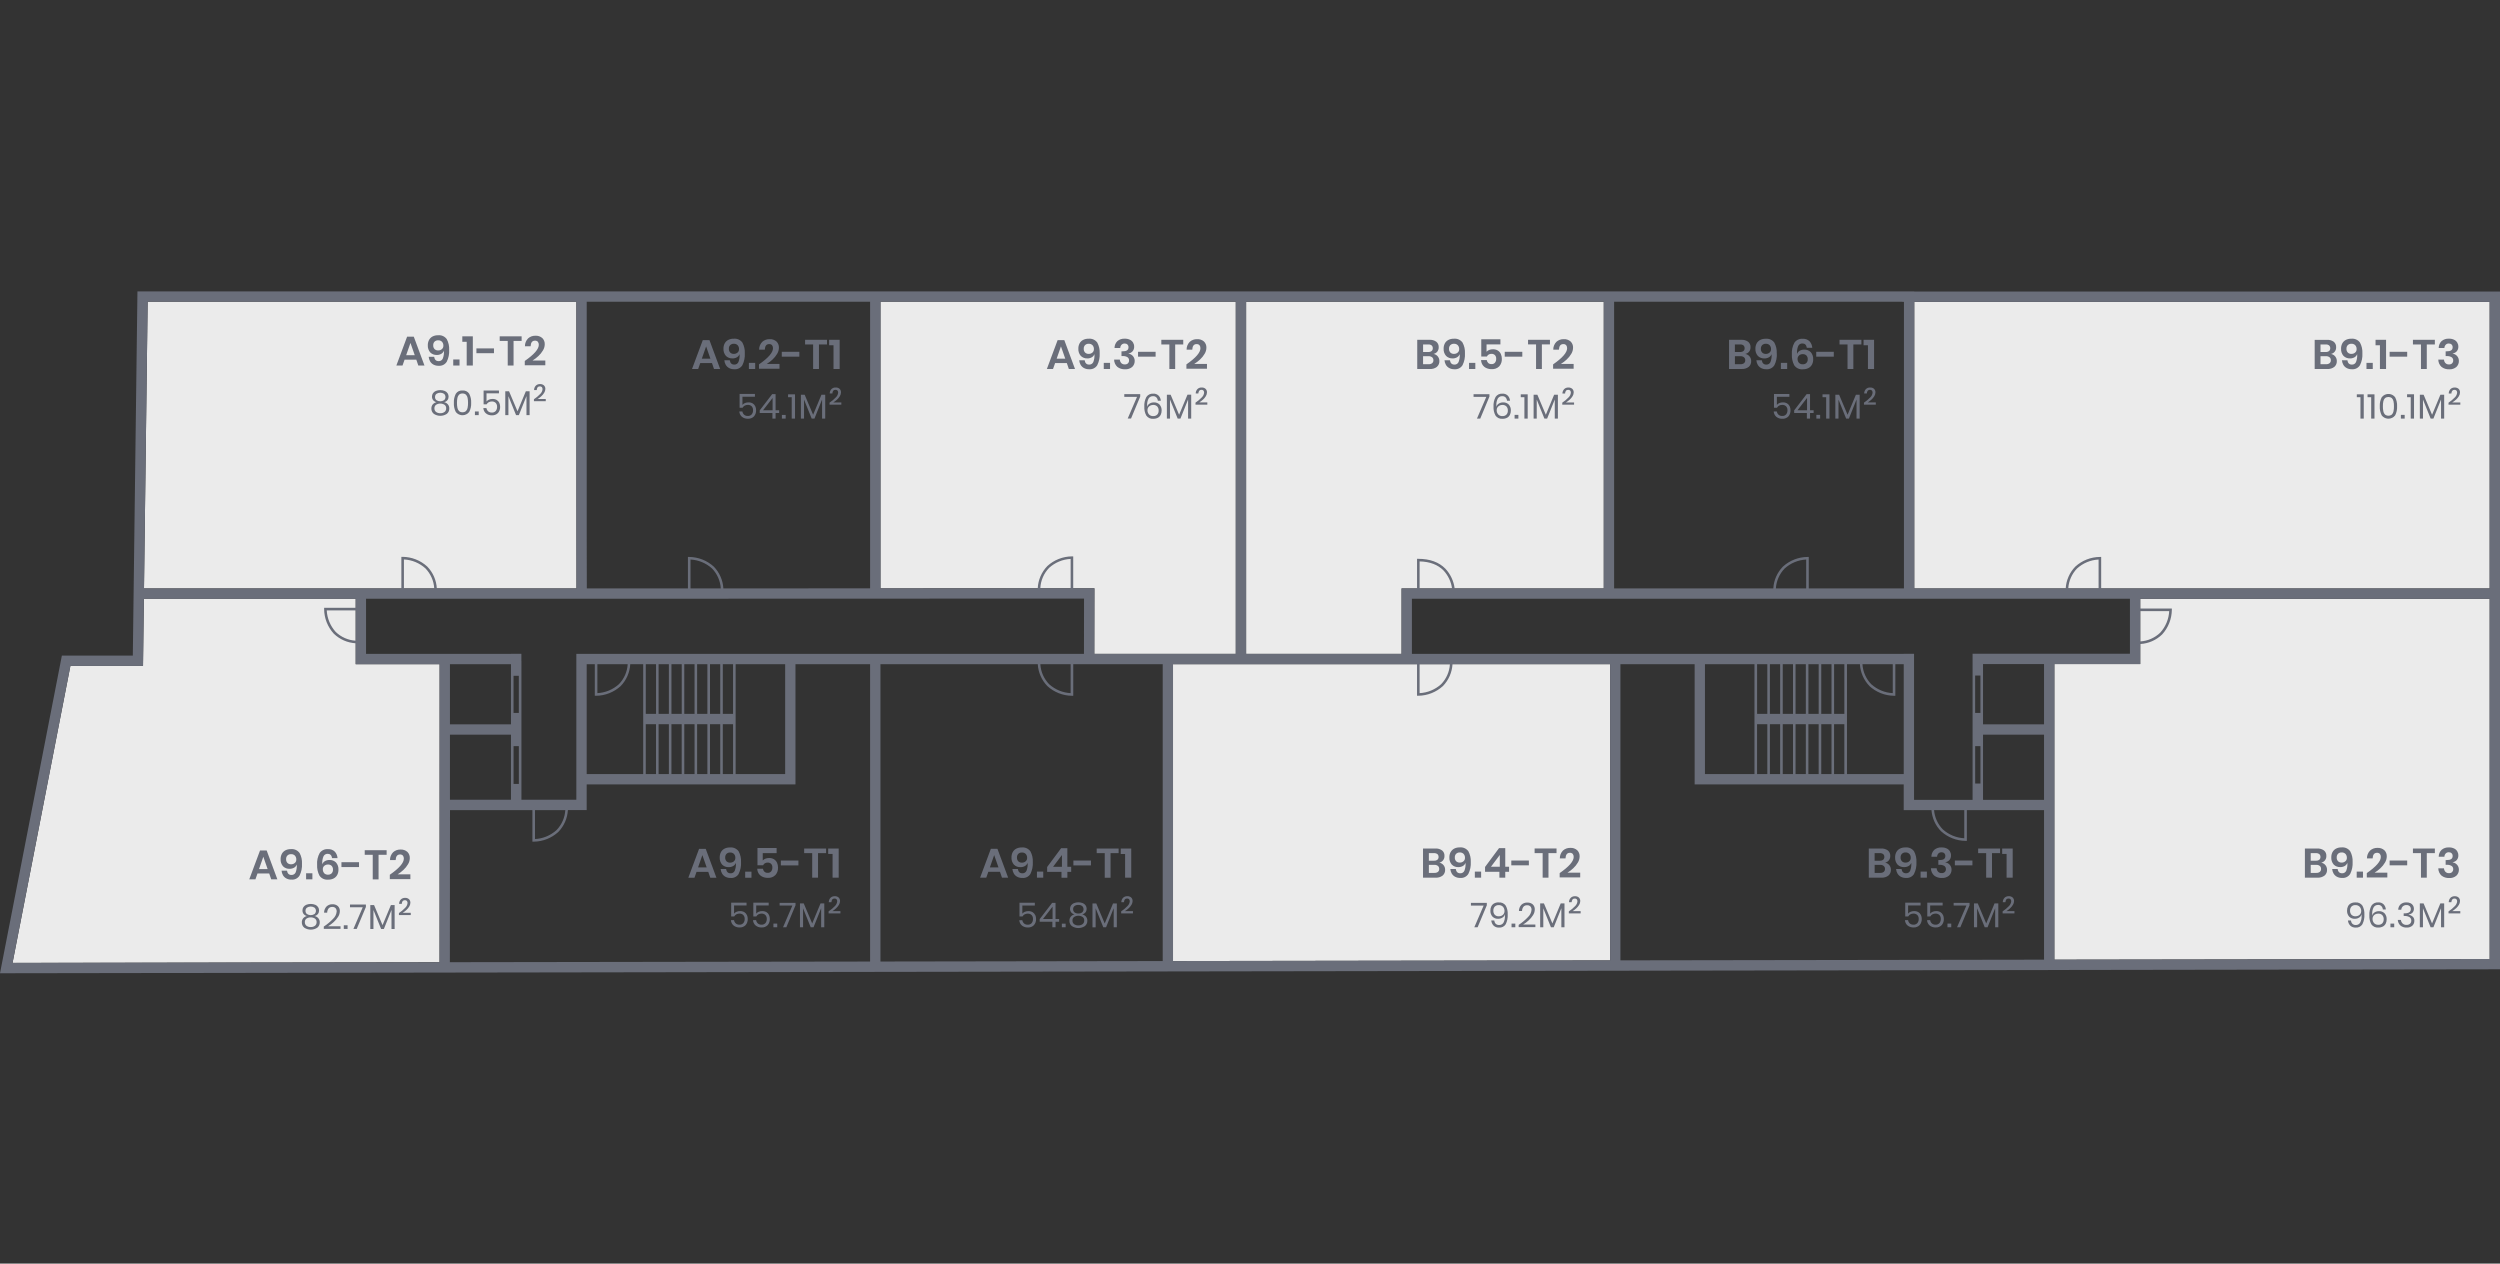 <svg xmlns="http://www.w3.org/2000/svg" xmlns:xlink="http://www.w3.org/1999/xlink" id="Layer_1" viewBox="0 0 918 464"><rect x="0" y="0" width="918" height="464" fill="#333333" stroke="none"/><defs><style>      .cls-1 {        fill: #6a6e7a;      }      .cls-2 {        fill: none;      }      .cls-3 {        clip-path: url(#clippath-1);      }      .cls-4 {        fill: #ebebeb;      }      .cls-5 {        clip-path: url(#clippath);      }    </style><clipPath id="clippath"><rect class="cls-2" width="918" height="464"></rect></clipPath><clipPath id="clippath-1"><rect class="cls-2" y="107" width="918" height="250.38"></rect></clipPath></defs><g class="cls-5"><g id="Piso_9"><g id="Group_16687"><path id="Path_38164" class="cls-4" d="M211.68,216.07l-.04-105.27H54.22l-1.34,105.27h158.8Z"></path><path id="Path_38165" class="cls-4" d="M161.42,243.89h-30.81v-24.03H52.83l-.31,24.67h-26.67l-21.24,109.04,156.79-.25.03-109.43Z"></path><path id="Path_38166" class="cls-4" d="M430.73,243.89v109.01l160.5-.25v-108.75h-160.5Z"></path><path id="Path_38169" class="cls-4" d="M514.65,216.07h74.25v-105.27h-131.33v129.3h57.08v-24.03Z"></path><path id="Path_38170" class="cls-4" d="M401.87,216l-.04,24.09h51.95V110.79h-130.48v105.24l78.58-.03Z"></path><rect id="Rectangle_9576" class="cls-4" x="702.92" y="110.84" width="211.28" height="105.23"></rect><path id="Path_38174" class="cls-4" d="M785.9,243.85h-31.54v108.54l159.85-.25v-132.27h-128.31v23.99Z"></path><g id="Group_16667"><g class="cls-3"><g id="Group_16666"><path id="Path_38175" class="cls-1" d="M702.92,107.04v-.04H50.47l-1.7,133.74h-26.05L0,357.38l918-1.46V107.04h-215.08ZM592.7,110.8h105.87v.04h.56v105.23h-34.95v-11.56h-.46c-3.35.03-6.57,1.29-9.04,3.55-2.1,2.16-3.35,5-3.52,8.01h-58.46v-105.27ZM663.23,205.46v10.61h-11.13c.17-2.75,1.31-5.35,3.23-7.33,2.18-1.97,4.97-3.13,7.9-3.28M457.57,110.8h131.33v105.27h-54.75c-.35-2.72-1.54-5.25-3.41-7.25-2.35-2.4-5.7-3.62-9.93-3.62h-.47v10.87h-5.68v24.03h-57.08V110.8ZM533.19,216.07h-11.91v-9.92c3.75.09,6.7,1.2,8.78,3.32,1.69,1.83,2.79,4.13,3.13,6.6M323.3,110.8h130.48v129.31h-51.95l.04-24.09h-7.78v-11.72h-.46c-3.35.03-6.57,1.29-9.04,3.55-2.14,2.2-3.39,5.11-3.53,8.17l-57.75.02v-105.24ZM393.14,205.24v10.76h-11.14c.14-2.81,1.29-5.47,3.24-7.49,2.18-1.97,4.97-3.13,7.9-3.28M215.43,110.8h104.07v105.24l-53.88.02c-.17-3-1.42-5.84-3.51-7.99-2.47-2.26-5.69-3.52-9.04-3.56h-.46v11.56h-37.13s-.04-19.52-.04-19.52v-85.74ZM264.68,216.05h-11.13v-10.59c2.93.15,5.72,1.31,7.9,3.28,1.91,1.98,3.05,4.57,3.22,7.31M213.54,219.86h2.92l181.6-.06-.03,20.3h-186.4v53.57h-20.16v-50.96h-.02v-2.64h-3.79v.02h-53.25v-20.23h79.14ZM393.14,243.89v10.63c-2.93-.15-5.72-1.31-7.9-3.28-1.92-1.99-3.07-4.59-3.23-7.35h11.13ZM288.31,243.89v40.35h-18.18v-40.35h18.18ZM265.41,243.89h3.77v18.25h-3.77v-18.25ZM269.18,284.24h-3.77v-18.31h3.77v18.31ZM260.7,243.89h3.77v18.25h-3.76v-18.25ZM264.46,284.24h-3.76v-18.31h3.77v18.31ZM255.98,243.89h3.77v18.25h-3.77v-18.25ZM259.75,284.24h-3.77v-18.31h3.77v18.31ZM251.27,243.89h3.77v18.25h-3.77v-18.25ZM255.04,284.24h-3.77v-18.31h3.77v18.31ZM246.56,243.89h3.77v18.25h-3.77v-18.25ZM250.32,284.24h-3.77v-18.31h3.77v18.31ZM241.84,243.89h3.77v18.25h-3.77v-18.25ZM245.61,284.24h-3.77v-18.31h3.77v18.31ZM237.13,243.89h3.77v18.25h-3.77v-18.25ZM240.89,284.24h-3.77v-18.31h3.77v18.31ZM218.87,255.49h.07c3.32-.05,6.51-1.32,8.97-3.56,2.1-2.17,3.35-5.02,3.52-8.04h4.75v40.35h-20.75v-40.35h2.98v11.59h.46ZM219.36,254.52v-10.63h11.13c-.16,2.76-1.31,5.37-3.23,7.35-2.18,1.97-4.97,3.13-7.9,3.28M207.58,297.47c-.16,2.76-1.31,5.37-3.23,7.35-2.18,1.97-4.97,3.13-7.9,3.28v-10.63h11.13ZM188.57,248.15h1.94v13.63h-1.94v-13.63ZM190.52,287.87h-1.94v-13.9h1.94v13.9ZM165.22,243.89h22.41v22.09h-22.41v-22.09ZM187.63,293.67h-22.41v-23.9h22.41v23.9ZM148.32,216.07v-10.64c2.93.15,5.73,1.31,7.9,3.28,1.92,1.99,3.07,4.59,3.23,7.35h-11.13ZM54.22,110.8h157.42v85.74l.04,19.53h-51.28c-.16-3.02-1.41-5.87-3.52-8.04-2.47-2.26-5.69-3.53-9.04-3.56h-.46v11.6H52.88l1.34-105.27ZM161.4,353.33l-156.79.25,21.24-109.04h26.67l.31-24.67h77.78v3.32h-11.59v.46c.02,3.35,1.29,6.57,3.55,9.04,2.17,2.1,5.02,3.35,8.04,3.52v7.69h30.81v53.57h.03l-.05,55.86ZM130.61,224.13v11.13c-2.76-.16-5.37-1.31-7.35-3.23-1.97-2.18-3.13-4.97-3.28-7.9h10.63ZM319.5,353.08l-154.31.24.05-55.85h30.26v11.59h.47s.07,0,.07,0c3.32-.05,6.51-1.32,8.97-3.56,2.1-2.17,3.35-5.02,3.52-8.04h6.9v-9.43h76.67v-44.14h27.4v109.18ZM426.93,352.9l-103.63.17v-109.18h57.77c.17,3.02,1.42,5.87,3.52,8.04,2.45,2.24,5.64,3.51,8.97,3.56h.54v-11.6h32.85v109.01ZM591.23,352.65l-160.5.25v-109.01h89.6v11.59h.46s.08,0,.08,0c3.32-.05,6.51-1.32,8.97-3.56,2.1-2.17,3.35-5.02,3.52-8.04h57.87v108.75ZM521.28,254.52v-10.63h11.13c-.16,2.76-1.31,5.37-3.23,7.35-2.18,1.97-4.97,3.13-7.9,3.28M750.56,352.39l-155.54.25v-108.75h27.25v44.15h76.77v9.45h10.2c.22,2.9,1.45,5.64,3.48,7.72,2.45,2.24,5.64,3.51,8.97,3.56h.54v-11.28h28.34v54.9ZM626.06,284.24v-40.35h18.18v40.35h-18.18ZM648.96,284.24h-3.77v-18.31h3.77v18.31ZM645.19,243.89h3.77v18.25h-3.76v-18.25ZM653.67,284.24h-3.77v-18.31h3.77v18.31ZM649.9,243.89h3.77v18.25h-3.77v-18.25ZM658.39,284.24h-3.77v-18.31h3.77v18.31ZM654.62,243.89h3.77v18.25h-3.77v-18.25ZM663.1,284.24h-3.77v-18.31h3.77v18.31ZM659.33,243.89h3.77v18.25h-3.77v-18.25ZM667.81,284.24h-3.77v-18.31h3.77v18.31ZM664.05,243.89h3.77v18.25h-3.77v-18.25ZM672.53,284.24h-3.77v-18.31h3.77v18.31ZM668.76,243.89h3.77v18.25h-3.77v-18.25ZM677.24,284.24h-3.77v-18.31h3.77v18.31ZM673.48,243.89h3.77v18.25h-3.77v-18.25ZM686.46,251.93c2.45,2.24,5.64,3.51,8.97,3.56h.54v-11.6h3.08v40.35h-20.84v-40.35h4.75c.17,3.02,1.42,5.87,3.52,8.04M683.89,243.89h11.13v10.63c-2.93-.15-5.72-1.31-7.9-3.28-1.92-1.99-3.07-4.59-3.23-7.35M710.19,297.49h11.09v10.32c-2.93-.15-5.72-1.31-7.9-3.28-1.85-1.91-2.97-4.39-3.19-7.04M727.22,287.72h-1.94v-13.74h1.94v13.74ZM725.27,248.05h1.94v13.73h-1.94v-13.73ZM750.57,293.7h-22.4v-23.93h22.4v23.93ZM750.57,265.98h-22.4v-22.13h22.4v22.13ZM750.57,240.06h-26.24v53.64h-21.49v-53.62h-3.79v.02h-180.6v-20.24h263.66v20.19h-31.53ZM759.47,216.07c.17-2.75,1.31-5.35,3.23-7.33,2.18-1.97,4.97-3.13,7.9-3.28v10.61h-11.13ZM914.2,352.14l-159.84.25v-108.54h31.54v-7.37c3.02-.16,5.87-1.41,8.04-3.52,2.26-2.47,3.52-5.69,3.56-9.04v-.46h-11.6v-3.59h128.3v132.27ZM785.9,235.53v-11.13h10.63c-.15,2.93-1.3,5.72-3.28,7.9-1.99,1.92-4.6,3.07-7.35,3.23M914.21,216.07h-142.66v-11.56h-.46c-3.35.02-6.57,1.29-9.04,3.55-2.1,2.16-3.35,5-3.52,8.01h-55.6v-105.23h211.28v105.23ZM148.58,132.07h4.29l.74,2.16h2.26l-3.93-10.6h-2.45l-3.95,10.6h2.26l.76-2.16ZM150.72,125.92l1.58,4.52h-3.16l1.58-4.52ZM160.4,130.35c.58.01,1.15-.14,1.65-.43.45-.26.79-.67.95-1.16.09.99-.05,1.99-.41,2.92-.27.6-.88.97-1.53.93-.93,0-1.48-.53-1.64-1.58h-2c.04.58.22,1.15.51,1.66.29.5.72.92,1.23,1.19.59.31,1.24.46,1.91.44,1.19.1,2.34-.47,2.97-1.49.67-1.35.98-2.85.89-4.36.07-1.37-.23-2.73-.88-3.94-.74-1.02-1.97-1.56-3.22-1.42-.71-.02-1.41.14-2.04.47-.54.3-.99.75-1.27,1.3-.29.58-.44,1.22-.43,1.88-.06.97.26,1.92.89,2.65.64.64,1.53.98,2.43.93M159.57,125.45c.35-.33.82-.51,1.3-.49.54-.04,1.07.16,1.45.55.33.39.51.89.49,1.4.03.5-.18.99-.57,1.31-.38.31-.85.47-1.34.46-.49.02-.97-.15-1.33-.49-.35-.38-.53-.89-.49-1.4-.03-.5.15-.99.49-1.35M168.74,134.23h-2.31v-2.24h2.31v2.24ZM171.37,125.51h-1.61v-2h3.86v10.71h-2.25v-8.71ZM181.39,129.7h-6.45v-1.78h6.45v1.78ZM186.44,125.2h-2.95v-1.7h8.05v1.7h-2.96v9.02h-2.14v-9.02ZM200.24,134.13h-7.54v-1.59c3.43-2.38,5.15-4.35,5.15-5.92.02-.4-.1-.8-.34-1.12-.28-.29-.67-.44-1.07-.41-1,0-1.53.68-1.6,2.05h-2.08c-.02-1.08.4-2.11,1.15-2.88.73-.66,1.7-1.01,2.69-.98.93-.06,1.84.25,2.54.86.6.6.93,1.43.89,2.28-.01.8-.24,1.58-.66,2.25-.45.77-1.02,1.47-1.68,2.08-.66.62-1.37,1.16-2.14,1.63h4.69v1.74ZM163.09,147.68c.48-.11.92-.38,1.23-.77.27-.37.41-.83.4-1.29,0-.43-.12-.84-.35-1.2-.26-.38-.62-.68-1.04-.86-1.06-.42-2.25-.42-3.31,0-.43.18-.79.48-1.05.86-.23.36-.36.77-.35,1.2-.01.46.13.92.41,1.29.31.39.74.66,1.23.77-.53.13-1.01.42-1.37.83-.33.42-.5.94-.49,1.47-.03.77.3,1.51.9,1.99,1.45.96,3.33.96,4.78,0,.6-.48.93-1.22.9-1.99.02-.53-.16-1.05-.49-1.47-.36-.42-.84-.71-1.38-.83M159.75,145.78c-.02-.45.17-.89.52-1.17.85-.55,1.94-.55,2.79,0,.65.59.69,1.6.1,2.24-.03.03-.06.07-.1.1-.85.55-1.95.55-2.8,0-.35-.28-.54-.72-.52-1.17M163.25,151.25c-.45.34-1.01.51-1.57.48-.57.03-1.13-.14-1.58-.47-.39-.33-.61-.82-.58-1.33-.03-.51.2-1,.61-1.3.95-.59,2.15-.59,3.1,0,.41.3.64.79.61,1.3.02.51-.19,1-.58,1.33M169.83,143.39c-.98-.09-1.93.37-2.46,1.2-.52,1.03-.77,2.18-.71,3.33-.06,1.16.18,2.32.71,3.35,1.06,1.36,3.01,1.6,4.37.55.2-.16.39-.34.55-.55.53-1.04.78-2.19.72-3.35.06-1.15-.19-2.3-.71-3.33-.53-.83-1.48-1.29-2.46-1.2M171.7,149.76c-.08.44-.29.86-.6,1.18-.35.31-.81.47-1.28.44-.46.03-.92-.13-1.26-.44-.31-.33-.52-.74-.6-1.18-.12-.61-.17-1.22-.16-1.84-.01-.61.04-1.22.16-1.82.08-.44.29-.85.6-1.17.35-.31.8-.47,1.26-.44.47-.03.93.13,1.28.44.31.32.52.73.6,1.17.12.6.17,1.21.16,1.82.01.62-.04,1.23-.16,1.84M175.79,152.44h-1.4v-1.35h1.39v1.35ZM178.65,144.43v2.99c.24-.31.55-.54.91-.68.41-.17.85-.26,1.3-.25.55-.02,1.1.12,1.57.4.4.25.73.62.92,1.05.2.46.31.95.3,1.45.03.82-.24,1.62-.77,2.25-.59.61-1.42.93-2.26.87-.79.03-1.57-.22-2.19-.73-.57-.49-.91-1.2-.95-1.95h1.14c.06.47.3.9.65,1.22.37.3.83.45,1.3.44.55.04,1.09-.17,1.47-.58.34-.43.52-.98.49-1.53.03-.53-.15-1.05-.5-1.44-.39-.37-.91-.56-1.44-.52-.4,0-.8.09-1.15.28-.32.18-.58.44-.75.76h-1.11v-5.05h5.64v1.03h-4.58ZM193.09,143.67h1.38v8.77h-1.15v-7l-2.8,7h-1.02l-2.81-6.97v6.97h-1.15v-8.77h1.38l3.11,7.36,3.06-7.36ZM198.77,145.5c-.41.38-.86.72-1.34,1.01h2.97v.82h-4.34v-.74c.84-.55,1.61-1.2,2.3-1.92.49-.46.8-1.08.86-1.75.01-.27-.07-.54-.24-.76-.2-.2-.47-.31-.76-.28-.31-.02-.62.11-.82.35-.2.29-.31.64-.31,1h-.98c0-.61.23-1.2.66-1.64.41-.38.96-.59,1.53-.56.52-.03,1.03.14,1.43.48.36.35.55.83.52,1.33-.01.49-.16.97-.42,1.38-.29.48-.65.91-1.07,1.29M95.48,312.3l-3.95,10.6h2.26l.76-2.16h4.3l.74,2.16h2.26l-3.93-10.6h-2.45ZM95.11,319.12l1.58-4.52,1.58,4.52h-3.16ZM110,313.22c-.74-1.02-1.97-1.56-3.22-1.42-.71-.02-1.41.14-2.04.47-.54.3-.99.75-1.27,1.3-.29.58-.44,1.22-.43,1.88-.06.97.26,1.92.89,2.65.64.64,1.53.98,2.44.93.58.01,1.15-.14,1.65-.43.45-.26.78-.67.95-1.16.09.99-.05,1.99-.41,2.92-.27.59-.88.96-1.53.93-.93,0-1.48-.53-1.64-1.58h-2c.04.58.22,1.15.51,1.66.29.5.72.92,1.23,1.19.59.31,1.24.46,1.9.44,1.19.1,2.34-.47,2.97-1.49.67-1.35.98-2.85.89-4.36.07-1.37-.23-2.73-.88-3.94M108.22,316.91c-.38.31-.85.47-1.34.46-.49.02-.97-.15-1.33-.49-.35-.38-.53-.89-.49-1.4-.03-.5.15-.99.49-1.35.35-.33.82-.51,1.31-.48.54-.04,1.07.16,1.45.55.33.39.51.89.49,1.4.03.5-.18.99-.57,1.31M114.71,322.89h-2.31v-2.23h2.31v2.23ZM122.58,322.53c.54-.29.99-.74,1.27-1.29.29-.58.44-1.23.43-1.88.06-.97-.26-1.92-.89-2.65-.64-.64-1.53-.98-2.44-.93-.58-.01-1.15.14-1.65.43-.45.26-.78.67-.95,1.16-.1-.99.05-2,.43-2.92.28-.6.89-.96,1.55-.93.91,0,1.45.53,1.61,1.58h2c-.05-.88-.4-1.72-.99-2.37-.66-.65-1.57-.99-2.49-.93-1.2-.1-2.37.43-3.07,1.41-.73,1.33-1.06,2.83-.95,4.34-.07,1.39.23,2.77.88,4,.73,1.04,1.96,1.59,3.22,1.45.71.02,1.41-.14,2.04-.47M119.03,320.61c-.34-.39-.51-.89-.49-1.4-.03-.5.18-.98.56-1.3.38-.31.86-.47,1.35-.46.49-.02.97.15,1.33.49.35.38.53.89.49,1.4.03.5-.15.99-.49,1.35-.35.33-.82.51-1.31.49-.54.04-1.07-.16-1.45-.55M131.83,318.38h-6.45v-1.78h6.45v1.78ZM136.88,313.89h-2.95v-1.7h8.04v1.7h-2.96v9.02h-2.14v-9.02ZM150.68,322.81h-7.54v-1.6c3.43-2.38,5.15-4.35,5.15-5.92.02-.4-.1-.8-.34-1.12-.28-.29-.67-.44-1.07-.41-1,0-1.53.68-1.59,2.05h-2.08c-.02-1.08.4-2.11,1.15-2.88.73-.66,1.7-1.01,2.69-.98.93-.06,1.84.25,2.54.86.6.6.93,1.43.89,2.29-.01.8-.24,1.58-.66,2.25-.45.77-1.02,1.47-1.68,2.08-.66.62-1.37,1.16-2.14,1.63h4.69v1.75ZM115.53,336.36c.48-.11.92-.38,1.23-.77.27-.37.41-.83.4-1.29,0-.43-.12-.84-.35-1.2-.26-.38-.62-.68-1.04-.86-1.06-.42-2.25-.42-3.31,0-.43.18-.79.48-1.05.86-.23.36-.36.77-.35,1.2-.01.46.13.92.4,1.29.31.39.74.66,1.23.77-.53.13-1.01.42-1.37.83-.33.42-.5.94-.49,1.47-.03.77.3,1.51.9,1.99,1.45.96,3.33.96,4.78,0,.6-.48.93-1.22.9-1.99.02-.53-.16-1.05-.5-1.47-.36-.42-.84-.71-1.38-.83M112.18,334.46c-.02-.45.17-.89.53-1.17.85-.55,1.94-.55,2.79,0,.65.59.69,1.6.1,2.24-.03.03-.06.07-.1.1-.85.55-1.95.55-2.8,0-.35-.28-.54-.72-.52-1.17M115.67,339.93c-.45.34-1.01.51-1.57.48-.57.03-1.13-.14-1.58-.47-.39-.33-.61-.82-.58-1.34-.03-.51.2-1,.61-1.3.95-.59,2.15-.59,3.1,0,.41.3.64.79.61,1.3.02.51-.19,1-.58,1.33M120.51,340.12h4.53v.95h-6.14v-.84c1.26-.81,2.41-1.78,3.44-2.87.74-.69,1.2-1.64,1.29-2.65.02-.44-.12-.87-.39-1.22-.32-.33-.78-.5-1.25-.46-.51-.03-1.01.17-1.34.56-.33.45-.51.99-.51,1.55h-1.14c0-.86.33-1.68.92-2.3.58-.54,1.36-.83,2.15-.8.72-.04,1.43.2,1.99.67.51.5.78,1.19.73,1.9-.02.73-.24,1.45-.65,2.06-.45.72-1,1.37-1.63,1.93-.62.57-1.3,1.08-2.02,1.51M126.24,339.76h1.39v1.35h-1.39v-1.35ZM128.52,332.15h5.84v.88l-3.38,8.08h-1.21l3.43-7.97h-4.68v-1ZM143.53,332.35h1.38v8.77h-1.15v-7l-2.8,7h-1.02l-2.81-6.97v6.97h-1.15v-8.77h1.38l3.11,7.36,3.07-7.36ZM147.87,335.19h2.96v.82h-4.34v-.74c.84-.55,1.61-1.2,2.3-1.93.49-.46.8-1.08.86-1.75.01-.27-.07-.54-.24-.76-.2-.21-.47-.31-.76-.28-.31-.02-.61.11-.81.35-.2.29-.31.64-.31,1h-.98c0-.61.23-1.2.66-1.64.41-.38.96-.59,1.53-.57.52-.03,1.03.14,1.43.48.36.35.54.83.52,1.33-.01.49-.16.97-.42,1.38-.29.48-.65.91-1.07,1.29-.41.38-.86.72-1.34,1.01M256.7,311.7l-3.95,10.6h2.26l.76-2.16h4.3l.74,2.16h2.26l-3.93-10.6h-2.45ZM256.33,318.51l1.58-4.52,1.58,4.52h-3.16ZM271.22,320.91c.67-1.35.98-2.85.89-4.36.07-1.37-.23-2.73-.88-3.94-.74-1.02-1.97-1.56-3.22-1.42-.71-.02-1.41.14-2.04.47-.54.3-.99.75-1.27,1.3-.29.58-.44,1.22-.42,1.88-.06.97.26,1.92.89,2.65.64.64,1.53.98,2.44.93.58.01,1.15-.14,1.65-.43.45-.26.78-.67.95-1.16.09.99-.05,1.99-.41,2.92-.27.6-.88.97-1.53.93-.93,0-1.48-.53-1.64-1.58h-2c.04.59.22,1.15.51,1.66.29.5.72.92,1.23,1.19.59.31,1.24.46,1.91.44,1.19.1,2.34-.47,2.97-1.49M269.45,316.31c-.38.31-.85.47-1.34.46-.49.02-.97-.15-1.33-.49-.35-.38-.52-.89-.49-1.4-.03-.5.15-.99.48-1.35.35-.33.82-.51,1.31-.49.54-.04,1.07.16,1.45.55.33.39.51.89.49,1.4.03.5-.18.99-.57,1.31M273.63,320.07h2.31v2.23h-2.31v-2.23ZM285.33,316.8c.24.56.37,1.16.36,1.77.05,1.01-.3,1.99-.96,2.75-.73.72-1.73,1.1-2.76,1.03-.7.02-1.4-.13-2.03-.42-.55-.26-1.02-.66-1.35-1.17-.33-.53-.51-1.13-.53-1.75h2.08c.06.41.26.8.56,1.09.32.28.74.42,1.17.4.5.04.99-.16,1.31-.54.31-.41.46-.92.43-1.43.03-.48-.13-.96-.45-1.32-.35-.33-.81-.5-1.29-.47-.36-.01-.72.08-1.03.27-.27.17-.49.41-.62.71h-2.08v-6.33h7.03v1.88h-5.09v2.7c.26-.29.6-.52.96-.66.43-.17.89-.26,1.36-.25.65-.02,1.29.14,1.84.48.48.31.86.75,1.09,1.27M286.73,315.99h6.45v1.78h-6.45v-1.78ZM298.24,313.27h-2.95v-1.7h8.05v1.7h-2.96v9.02h-2.14v-9.02ZM305.72,313.57h-1.61v-2h3.86v10.71h-2.25v-8.71ZM274.27,335.99c.2.46.31.95.3,1.45.03.82-.24,1.62-.77,2.25-.59.61-1.42.93-2.26.87-.79.03-1.57-.23-2.19-.73-.57-.49-.91-1.2-.95-1.95h1.14c.06.47.3.91.65,1.22.37.3.83.46,1.3.44.55.04,1.09-.17,1.47-.58.34-.43.52-.98.49-1.53.03-.53-.15-1.05-.51-1.44-.38-.36-.9-.55-1.43-.52-.4,0-.8.09-1.15.29-.32.18-.58.44-.75.76h-1.12v-5.05h5.64v1.02h-4.58v2.99c.24-.31.55-.54.91-.68.41-.17.85-.26,1.3-.25.55-.02,1.1.12,1.58.4.4.25.73.62.92,1.05M282.38,335.99c.2.46.31.95.3,1.45.03.82-.24,1.63-.77,2.25-.59.61-1.42.93-2.26.87-.79.03-1.57-.22-2.19-.73-.57-.49-.91-1.2-.95-1.95h1.14c.06.47.3.91.65,1.22.37.3.83.46,1.3.44.55.04,1.09-.17,1.47-.58.34-.43.52-.98.49-1.53.03-.53-.15-1.05-.51-1.44-.38-.36-.9-.55-1.43-.52-.4,0-.8.09-1.15.29-.32.18-.58.44-.74.76h-1.11v-5.05h5.64v1.02h-4.58v2.99c.24-.31.55-.54.91-.68.41-.17.85-.26,1.3-.25.55-.02,1.1.12,1.58.4.4.25.73.62.92,1.05M284,339.14h1.4v1.36h-1.4v-1.36ZM286.28,331.53h5.84v.88l-3.38,8.08h-1.21l3.43-7.97h-4.68v-1ZM294.9,340.5h-1.15v-8.77h1.38l3.11,7.36,3.06-7.36h1.38v8.77h-1.15v-7l-2.8,7h-1.03l-2.81-6.97v6.97ZM306.98,333.56c-.41.38-.86.72-1.34,1.01h2.96v.82h-4.34v-.74c.84-.55,1.61-1.2,2.3-1.92.49-.46.8-1.08.86-1.75.01-.27-.07-.54-.23-.76-.2-.2-.47-.31-.76-.28-.31-.02-.62.11-.82.35-.2.29-.31.64-.31,1h-.98c0-.61.23-1.2.66-1.64.41-.38.96-.59,1.53-.57.52-.03,1.03.14,1.43.48.36.35.55.83.52,1.33-.01.49-.16.97-.42,1.38-.29.48-.65.91-1.07,1.29M363.84,311.69l-3.95,10.6h2.26l.76-2.16h4.28l.74,2.16h2.26l-3.93-10.6h-2.43ZM363.48,318.51l1.58-4.52,1.58,4.52h-3.16ZM378.36,320.91c.67-1.35.98-2.85.89-4.36.07-1.37-.23-2.73-.88-3.94-.74-1.02-1.97-1.56-3.22-1.42-.71-.02-1.41.14-2.04.47-.54.3-.99.75-1.27,1.3-.29.58-.43,1.23-.42,1.88-.06.97.26,1.92.89,2.65.64.64,1.53.98,2.43.93.58.01,1.15-.14,1.65-.43.45-.26.78-.67.95-1.16.09.99-.05,1.99-.41,2.92-.27.6-.88.97-1.53.93-.93,0-1.48-.53-1.64-1.58h-2c.04.59.22,1.15.51,1.66.29.5.72.92,1.23,1.19.59.31,1.24.46,1.91.44,1.19.1,2.34-.47,2.97-1.49M376.59,316.31c-.38.31-.85.47-1.34.46-.49.02-.97-.15-1.33-.49-.35-.38-.52-.89-.49-1.4-.03-.5.15-.99.48-1.35.35-.33.82-.51,1.31-.49.54-.04,1.07.16,1.45.55.33.39.51.89.49,1.4.03.5-.18.99-.57,1.31M383.08,322.29h-2.31v-2.23h2.31v2.23ZM393.33,318.29h-1.4v-6.83h-2.29l-5.13,6.91v1.78h5.27v2.16h2.16v-2.16h1.4v-1.85ZM389.94,318.29h-3.25l3.25-4.33v4.33ZM394.16,316h6.44v1.78h-6.45v-1.78ZM405.67,313.28h-2.96v-1.7h8.05v1.7h-2.96v9.02h-2.14v-9.02ZM413.15,313.58h-1.62v-2h3.86v10.7h-2.25v-8.7ZM380.15,336c.2.46.31.95.3,1.45.03.82-.24,1.62-.77,2.25-.59.61-1.42.93-2.26.87-.79.03-1.57-.23-2.19-.73-.57-.49-.91-1.2-.95-1.95h1.12c.06.47.3.9.65,1.22.37.3.83.45,1.3.44.55.04,1.09-.17,1.47-.58.34-.43.52-.98.49-1.53.03-.53-.15-1.05-.51-1.44-.38-.36-.9-.55-1.43-.52-.4,0-.8.09-1.15.29-.32.18-.58.44-.75.76h-1.11v-5.05h5.63v1.02h-4.58v2.99c.24-.31.55-.54.91-.68.41-.17.85-.26,1.3-.25.55-.02,1.1.12,1.58.4.41.25.73.62.92,1.05M387.59,331.53h-1.24l-4.58,5.97v.96h4.66v2.04h1.16v-2.05h1.32v-1h-1.32v-5.92ZM386.5,337.46h-3.52l3.52-4.53v4.53ZM389.91,339.16h1.39v1.34h-1.39v-1.34ZM397.39,335.76c.48-.11.92-.38,1.23-.77.27-.37.41-.83.4-1.29,0-.43-.12-.84-.35-1.2-.26-.38-.62-.68-1.04-.86-1.06-.42-2.24-.42-3.31,0-.43.18-.79.48-1.05.86-.23.36-.36.77-.36,1.2-.01.46.13.92.41,1.29.31.39.74.66,1.23.77-.53.13-1.01.42-1.37.84-.33.42-.5.94-.49,1.47-.04.77.3,1.51.9,1.99,1.45.96,3.33.96,4.78,0,.6-.48.94-1.22.9-1.99.02-.53-.16-1.05-.49-1.47-.36-.42-.84-.71-1.38-.84M394.05,333.86c-.02-.45.17-.89.52-1.17.41-.29.9-.44,1.4-.41.5-.03.99.12,1.39.41.65.59.69,1.59.11,2.24-.03.03-.06.07-.1.1-.41.29-.9.44-1.4.41-.5.03-1-.12-1.4-.41-.35-.29-.54-.72-.52-1.17M397.54,339.33c-.45.34-1.01.51-1.57.48-.57.03-1.13-.14-1.58-.47-.39-.33-.61-.82-.58-1.34-.03-.51.2-1,.61-1.3.95-.59,2.15-.59,3.1,0,.41.3.64.79.61,1.3.02.51-.19,1-.58,1.33M402.31,340.51h-1.15v-8.77h1.38l3.11,7.36,3.06-7.36h1.39v8.75h-1.15v-7l-2.8,7h-1.02l-2.81-6.97v6.98ZM414.4,333.56c-.41.38-.86.72-1.34,1.01h2.96v.82h-4.33v-.74c.84-.55,1.61-1.2,2.3-1.92.49-.46.8-1.08.86-1.75.01-.27-.07-.54-.23-.76-.2-.2-.47-.31-.76-.28-.31-.02-.62.11-.82.35-.2.29-.31.64-.31,1h-.98c0-.61.23-1.2.66-1.64.41-.38.96-.59,1.53-.57.52-.03,1.03.14,1.43.48.36.35.54.83.52,1.33-.01.49-.16.97-.42,1.38-.29.48-.65.91-1.07,1.29M528.52,316.76c.54-.11,1.02-.41,1.37-.84.36-.47.55-1.05.52-1.64.04-.77-.28-1.51-.87-2-.73-.52-1.61-.77-2.5-.71h-4.51v10.71h4.6c.94.06,1.87-.21,2.62-.78.61-.54.94-1.32.9-2.13.02-1.28-.88-2.38-2.14-2.61M524.67,313.28h1.9c.45-.04.9.09,1.26.36.28.27.43.64.41,1.03.02.39-.13.76-.42,1.02-.35.26-.79.39-1.22.36h-1.92v-2.78ZM528.01,320.16c-.38.27-.84.4-1.3.37h-2.03v-2.95h2.02c.47-.03.93.11,1.31.39.32.28.49.68.46,1.1.03.41-.14.81-.46,1.09M532.63,312.95c-.29.58-.44,1.22-.42,1.88-.06.97.26,1.92.89,2.65.64.64,1.53.98,2.44.93.58.01,1.15-.14,1.65-.43.45-.26.78-.67.95-1.16.09.99-.05,1.99-.41,2.92-.27.6-.88.97-1.53.93-.93,0-1.48-.53-1.64-1.58h-2c.04.58.22,1.15.51,1.66.29.5.72.92,1.23,1.19.59.31,1.24.46,1.91.44,1.19.1,2.34-.47,2.97-1.49.67-1.35.98-2.85.89-4.36.07-1.37-.23-2.73-.88-3.94-.74-1.02-1.97-1.56-3.22-1.42-.71-.02-1.41.14-2.04.47-.54.3-.99.75-1.27,1.3M534.7,313.51c.35-.33.82-.51,1.3-.49.54-.04,1.07.16,1.45.55.33.39.51.89.49,1.4.03.5-.18.99-.57,1.31-.38.31-.85.47-1.34.46-.49.02-.97-.15-1.33-.49-.35-.38-.53-.89-.49-1.4-.03-.5.15-.99.49-1.35M543.87,322.28h-2.31v-2.23h2.31v2.23ZM550.57,322.28h2.16v-2.16h1.4v-1.85h-1.4v-6.83h-2.29l-5.13,6.91v1.78h5.27v2.16ZM547.48,318.27l3.25-4.33v4.33h-3.25ZM561.4,317.76h-6.45v-1.78h6.45v1.78ZM566.46,313.26h-2.95v-1.7h8.05v1.7h-2.96v9.02h-2.14v-9.02ZM580.26,322.19h-7.55v-1.59c3.43-2.38,5.15-4.35,5.15-5.92.02-.4-.1-.8-.34-1.12-.28-.29-.67-.44-1.07-.41-1,0-1.53.68-1.6,2.05h-2.08c-.02-1.08.4-2.11,1.15-2.88.73-.66,1.7-1.01,2.69-.98.93-.06,1.84.25,2.54.86.6.6.93,1.43.89,2.29-.01.8-.24,1.58-.66,2.25-.45.77-1.02,1.47-1.68,2.08-.66.62-1.37,1.16-2.14,1.63h4.69v1.74ZM544.8,332.53h-4.68v-1h5.84v.88l-3.38,8.08h-1.21l3.43-7.97ZM550.29,331.35c-.58-.02-1.16.12-1.68.4-.44.25-.79.63-1.01,1.08-.22.47-.34.99-.33,1.52-.05.81.22,1.61.76,2.23.55.55,1.31.84,2.09.8.57.01,1.13-.14,1.61-.46.44-.28.74-.71.86-1.21,0,.12.01.29.01.52.07.9-.12,1.81-.54,2.61-.35.54-.96.86-1.61.82-.45.02-.88-.13-1.21-.43-.32-.33-.51-.77-.56-1.23h-1.09c.06.71.36,1.37.85,1.88.54.51,1.26.77,2,.73.99.08,1.93-.39,2.46-1.23.55-1.11.8-2.35.73-3.59.06-1.13-.19-2.25-.72-3.24-.6-.85-1.61-1.3-2.64-1.18M552.16,335.6c-.2.29-.47.52-.79.66-.32.14-.67.22-1.02.21-.54.03-1.07-.17-1.46-.54-.38-.43-.57-.99-.53-1.56-.03-.54.16-1.08.53-1.48.38-.36.89-.56,1.42-.53.61-.04,1.2.19,1.61.63.36.43.55.98.54,1.54.01.38-.09.75-.3,1.06M555.04,339.15h1.39v1.35h-1.39v-1.35ZM560.86,331.43c.72-.04,1.43.2,1.98.67.51.5.78,1.19.73,1.9-.02.73-.24,1.45-.65,2.06-.45.72-1,1.37-1.63,1.93-.62.57-1.3,1.08-2.02,1.51h4.52v.95h-6.14v-.84c1.26-.81,2.41-1.78,3.44-2.87.74-.69,1.2-1.64,1.29-2.65.02-.44-.11-.87-.39-1.22-.32-.33-.78-.5-1.25-.46-.51-.03-1.01.17-1.34.56-.33.45-.51.99-.51,1.55h-1.14c0-.86.33-1.68.92-2.3.58-.54,1.36-.83,2.15-.8M573.1,331.74h1.38v8.76h-1.15v-7l-2.8,7h-1.02l-2.81-6.97v6.97h-1.15v-8.77h1.38l3.11,7.36,3.06-7.36ZM578.78,333.57c-.41.38-.86.72-1.34,1.01h2.97v.82h-4.34v-.74c.84-.55,1.61-1.2,2.3-1.92.49-.46.8-1.08.86-1.75.02-.27-.07-.54-.23-.76-.2-.2-.47-.31-.76-.28-.31-.02-.62.11-.82.35-.2.29-.31.64-.31,1h-.98c0-.61.23-1.2.66-1.64.41-.38.96-.59,1.53-.57.52-.03,1.03.14,1.43.48.36.35.55.83.52,1.33-.01.49-.16.97-.42,1.38-.29.48-.65.91-1.07,1.29M692.21,316.77c.54-.12,1.02-.41,1.37-.84.36-.47.55-1.05.52-1.64.04-.77-.28-1.51-.87-2-.73-.52-1.61-.77-2.5-.71h-4.51v10.7h4.6c.94.06,1.87-.21,2.62-.78.61-.54.94-1.32.9-2.13.02-1.28-.88-2.38-2.14-2.61M688.36,313.28h1.9c.45-.04.9.09,1.26.36.28.27.43.64.41,1.03.02.39-.13.76-.42,1.02-.35.26-.79.39-1.22.36h-1.93v-2.78ZM691.7,320.16c-.38.27-.84.4-1.3.37h-2.03v-2.95h2.02c.47-.03.93.11,1.31.39.32.28.49.68.46,1.1.03.41-.14.81-.46,1.09M702.83,320.9c.67-1.35.98-2.85.89-4.36.07-1.37-.23-2.73-.88-3.94-.74-1.02-1.97-1.56-3.22-1.42-.71-.02-1.41.14-2.04.47-.54.3-.99.75-1.27,1.3-.29.58-.44,1.22-.42,1.88-.06.97.26,1.92.89,2.65.64.64,1.53.98,2.44.93.58.01,1.15-.14,1.65-.43.45-.26.78-.67.95-1.16.09.99-.05,1.99-.41,2.92-.27.6-.88.97-1.53.93-.93,0-1.48-.53-1.64-1.58h-2c.04.59.22,1.15.51,1.66.29.5.72.92,1.23,1.19.59.31,1.24.46,1.91.44,1.19.1,2.34-.47,2.97-1.49M701.06,316.29c-.38.31-.85.47-1.34.46-.49.02-.97-.15-1.33-.49-.35-.38-.52-.89-.49-1.4-.03-.5.15-.99.48-1.35.35-.33.82-.51,1.31-.49.54-.04,1.07.16,1.45.55.33.39.51.89.49,1.4.03.5-.18.99-.57,1.31M705.24,320.05h2.31v2.23h-2.31v-2.23ZM716.61,319.29c.03.85-.31,1.66-.93,2.24-.73.61-1.66.92-2.61.86-1.03.05-2.04-.26-2.85-.89-.75-.69-1.18-1.66-1.18-2.68h2.1c.02.48.21.94.54,1.3.35.34.83.51,1.31.48.42.03.83-.12,1.14-.4.28-.28.43-.66.41-1.05.02-.47-.2-.92-.59-1.18-.53-.31-1.14-.45-1.75-.41h-.44v-1.75h.44c1.42.02,2.13-.47,2.13-1.47.02-.38-.12-.75-.38-1.02-.28-.26-.65-.39-1.03-.37-.42-.01-.82.14-1.12.43-.31.33-.49.76-.5,1.21h-2.1c0-.95.38-1.86,1.06-2.53.75-.63,1.72-.95,2.7-.89.65-.02,1.29.11,1.87.38.49.22.9.59,1.18,1.05.27.45.41.96.4,1.49.03.61-.17,1.22-.56,1.69-.38.44-.91.73-1.49.81v.08c1.3.2,2.25,1.33,2.25,2.64M717.82,315.98h6.45v1.78h-6.45v-1.78ZM729.33,313.27h-2.95v-1.7h8.04v1.7h-2.96v9.02h-2.14v-9.02ZM736.81,313.57h-1.61v-2h3.86v10.71h-2.24v-8.71ZM705.37,335.99c.2.46.31.95.3,1.45.03.82-.24,1.62-.77,2.25-.59.61-1.42.93-2.26.87-.79.03-1.57-.23-2.19-.73-.57-.49-.91-1.2-.95-1.95h1.14c.07.47.3.9.65,1.22.37.3.83.45,1.3.44.55.04,1.09-.17,1.47-.58.34-.43.52-.98.49-1.53.03-.53-.15-1.05-.51-1.44-.38-.36-.9-.55-1.43-.52-.4,0-.8.09-1.15.29-.32.18-.58.44-.75.76h-1.11v-5.05h5.64v1.02h-4.58v2.99c.24-.31.55-.54.91-.68.41-.17.85-.26,1.3-.25.55-.02,1.1.12,1.58.4.4.25.73.62.92,1.05M713.48,335.99c.2.46.31.95.3,1.45.03.82-.24,1.62-.77,2.25-.59.61-1.42.93-2.26.87-.79.03-1.57-.23-2.19-.73-.57-.49-.91-1.2-.95-1.95h1.14c.06.47.3.9.65,1.22.37.3.83.45,1.3.44.55.04,1.09-.17,1.47-.58.34-.43.52-.98.49-1.53.03-.53-.15-1.05-.51-1.44-.38-.36-.9-.55-1.43-.52-.4,0-.8.09-1.15.29-.32.18-.58.44-.75.76h-1.12v-5.05h5.64v1.02h-4.58v2.99c.24-.31.55-.54.91-.68.41-.17.85-.26,1.3-.25.55-.02,1.1.12,1.58.4.41.25.73.62.92,1.05M715.11,339.15h1.39v1.35h-1.39v-1.35ZM717.38,331.53h5.84v.88l-3.38,8.08h-1.21l3.43-7.97h-4.68v-1ZM726,340.5h-1.15v-8.77h1.38l3.11,7.36,3.06-7.36h1.38v8.77h-1.15v-7l-2.8,7h-1.03l-2.8-6.97v6.97ZM738.08,333.56c-.41.38-.86.72-1.34,1.01h2.96v.82h-4.34v-.74c.84-.55,1.61-1.2,2.3-1.92.49-.46.8-1.08.86-1.75.01-.27-.07-.54-.23-.76-.2-.2-.47-.31-.76-.28-.31-.02-.62.11-.82.35-.2.29-.31.64-.31,1h-.98c0-.61.24-1.2.66-1.64.41-.38.96-.59,1.53-.57.52-.03,1.03.14,1.43.48.36.35.54.83.52,1.33-.01.49-.16.97-.42,1.38-.29.48-.65.91-1.07,1.29M853.59,321.51c.61-.54.94-1.32.9-2.13.02-1.28-.88-2.38-2.14-2.61.54-.11,1.02-.41,1.37-.84.36-.47.55-1.05.52-1.64.04-.77-.28-1.51-.87-2-.73-.52-1.61-.77-2.5-.71h-4.51v10.7h4.6c.94.06,1.87-.21,2.62-.78M848.5,313.28h1.9c.45-.04.9.09,1.26.36.28.27.43.64.41,1.03.02.39-.13.76-.42,1.02-.35.26-.78.39-1.22.36h-1.93v-2.78ZM848.5,320.53v-2.95h2.02c.47-.03.93.11,1.31.39.32.28.49.68.46,1.1.03.41-.14.81-.46,1.09-.38.27-.84.4-1.3.37h-2.04ZM859.35,318.41c.58.01,1.15-.14,1.65-.43.45-.26.78-.67.95-1.16.09.99-.05,1.99-.41,2.92-.27.6-.88.97-1.53.93-.93,0-1.48-.53-1.64-1.58h-2c.04.58.22,1.15.51,1.66.29.5.72.92,1.23,1.19.59.31,1.24.46,1.91.44,1.19.1,2.34-.47,2.97-1.49.67-1.35.98-2.85.89-4.36.07-1.37-.23-2.73-.88-3.94-.74-1.02-1.97-1.56-3.22-1.42-.71-.02-1.41.14-2.04.47-.54.3-.98.75-1.27,1.3-.29.58-.44,1.22-.42,1.88-.06.97.26,1.92.89,2.65.64.64,1.53.98,2.43.93M858.52,313.51c.35-.33.82-.51,1.31-.49.54-.04,1.07.16,1.45.55.33.39.51.89.49,1.4.03.5-.18.99-.57,1.31-.38.31-.85.47-1.34.46-.49.02-.97-.15-1.33-.49-.35-.38-.53-.89-.49-1.4-.03-.5.15-.99.49-1.35M867.69,322.29h-2.31v-2.23h2.31v2.23ZM876.63,322.2h-7.54v-1.6c3.43-2.38,5.15-4.35,5.15-5.92.02-.4-.1-.8-.34-1.12-.28-.29-.67-.44-1.07-.41-1,0-1.53.68-1.6,2.05h-2.08c-.02-1.08.4-2.11,1.15-2.88.73-.66,1.7-1.01,2.69-.98.93-.06,1.84.25,2.54.86.61.6.93,1.43.89,2.29-.01.8-.24,1.58-.66,2.25-.45.77-1.02,1.47-1.68,2.08-.66.62-1.37,1.16-2.14,1.63h4.69v1.75ZM883.92,317.76h-6.45v-1.78h6.45v1.78ZM888.97,313.27h-2.94v-1.7h8.05v1.7h-2.96v9.02h-2.14v-9.02ZM900.41,320.2c.28-.28.43-.66.41-1.05.02-.47-.2-.92-.59-1.18-.53-.31-1.14-.45-1.75-.41h-.44v-1.75h.44c1.42.02,2.13-.47,2.13-1.47.02-.38-.12-.75-.38-1.02-.28-.26-.65-.39-1.03-.37-.42-.01-.82.14-1.12.43-.31.33-.49.76-.5,1.21h-2.09c0-.95.38-1.86,1.06-2.53.75-.63,1.72-.95,2.7-.89.65-.02,1.29.11,1.87.38.49.22.9.59,1.18,1.05.27.45.41.96.4,1.49.03.61-.17,1.22-.56,1.69-.38.44-.91.73-1.49.81v.08c1.3.2,2.25,1.33,2.25,2.64.03.85-.31,1.66-.92,2.24-.73.61-1.66.92-2.61.86-1.03.05-2.04-.26-2.85-.89-.75-.69-1.18-1.66-1.18-2.68h2.09c.02.48.21.94.54,1.3.35.34.83.51,1.31.48.42.03.83-.12,1.14-.4M862.17,332.83c-.22.47-.34.99-.33,1.52-.05.81.22,1.61.76,2.23.55.55,1.31.84,2.09.8.57.01,1.13-.14,1.61-.46.44-.28.74-.71.86-1.21,0,.12.01.29.01.52.07.9-.12,1.81-.54,2.61-.35.54-.96.86-1.61.82-.45.02-.88-.13-1.21-.43-.32-.34-.51-.77-.56-1.23h-1.09c.06.71.36,1.37.85,1.88.54.51,1.27.77,2.01.73.98.08,1.93-.39,2.45-1.23.55-1.11.81-2.35.73-3.59.06-1.13-.19-2.25-.72-3.24-.6-.85-1.61-1.3-2.64-1.18-.58-.02-1.16.12-1.68.4-.44.25-.79.63-1.01,1.08M864.89,332.36c.61-.05,1.2.19,1.61.63.36.43.55.98.54,1.54.01.38-.09.75-.3,1.06-.2.29-.47.52-.79.66-.32.14-.67.22-1.02.21-.54.03-1.07-.17-1.46-.54-.38-.43-.57-.99-.53-1.56-.03-.55.16-1.08.53-1.48.38-.36.89-.56,1.42-.53M873.56,334.58c-.57-.01-1.13.14-1.61.45-.44.27-.75.71-.87,1.21v-.47c-.08-.92.11-1.83.54-2.64.35-.55.97-.87,1.62-.84.45-.03.88.13,1.21.44.31.34.5.77.54,1.23h1.1c-.05-.7-.34-1.37-.82-1.88-.53-.51-1.24-.77-1.97-.72-.99-.08-1.95.38-2.5,1.2-.58,1.1-.85,2.33-.77,3.57-.06,1.13.19,2.26.72,3.26.59.85,1.6,1.32,2.62,1.2.58.02,1.16-.12,1.68-.4.43-.25.78-.62,1-1.07.22-.47.34-.99.33-1.51.05-.81-.22-1.61-.75-2.23-.55-.55-1.3-.84-2.08-.8M874.77,339.06c-.38.36-.89.55-1.42.52-.6.05-1.2-.18-1.61-.63-.36-.43-.56-.98-.54-1.55-.01-.37.09-.74.3-1.06.2-.29.47-.51.78-.65.32-.14.66-.22,1.01-.21.54-.03,1.07.16,1.47.54.38.43.57.99.53,1.56.03.54-.16,1.08-.53,1.47M877.77,339.15h1.39v1.35h-1.39v-1.35ZM883.65,331.35c.51-.01,1.02.09,1.48.3.39.18.71.47.94.84.21.36.32.78.32,1.2.01.51-.16,1.01-.49,1.4-.37.4-.88.65-1.42.68v.08c.57.13,1.09.4,1.52.78.38.39.58.92.55,1.47.02.68-.24,1.33-.73,1.8-.59.5-1.34.75-2.11.7-.81.04-1.6-.22-2.23-.71-.6-.54-.96-1.29-1.01-2.09h1.14c.05.5.28.97.64,1.33.39.34.9.52,1.42.49.47.03.94-.13,1.3-.44.31-.3.47-.71.46-1.13.02-.51-.22-.99-.65-1.27-.56-.32-1.21-.47-1.85-.44h-.3v-.96h.3c1.55,0,2.33-.52,2.33-1.56.02-.41-.14-.8-.43-1.09-.33-.28-.76-.43-1.19-.4-.46-.01-.92.14-1.28.44-.37.33-.58.79-.61,1.28h-1.13c.02-.75.33-1.46.88-1.98.6-.5,1.37-.76,2.16-.71M896.11,331.74h1.39v8.76h-1.15v-7l-2.8,7h-1.03l-2.81-6.97v6.97h-1.15v-8.77h1.38l3.11,7.36,3.05-7.36ZM901.79,333.57c-.41.38-.86.72-1.34,1.01h2.97v.82h-4.32v-.74c.84-.55,1.61-1.2,2.3-1.92.49-.46.8-1.08.86-1.75.02-.27-.07-.54-.23-.76-.2-.2-.47-.31-.76-.28-.31-.02-.61.11-.81.35-.2.29-.31.64-.31,1h-.98c0-.61.23-1.2.66-1.64.41-.38.96-.59,1.53-.57.52-.03,1.03.14,1.43.48.36.35.54.83.52,1.33-.01.49-.16.97-.42,1.38-.29.48-.65.91-1.07,1.29M257.14,133.33h4.3l.74,2.16h2.26l-3.93-10.6h-2.45l-3.95,10.6h2.26l.76-2.16ZM259.28,127.18l1.58,4.52h-3.15l1.58-4.52ZM268.96,131.62c.58.01,1.15-.14,1.65-.43.45-.26.78-.67.95-1.16.09.99-.05,1.99-.41,2.92-.27.6-.88.97-1.53.93-.93,0-1.48-.53-1.64-1.58h-2c.04.58.22,1.15.51,1.66.29.5.72.92,1.23,1.19.59.31,1.24.46,1.91.44,1.19.1,2.34-.47,2.97-1.49.67-1.35.98-2.85.89-4.36.07-1.37-.23-2.73-.88-3.94-.74-1.02-1.97-1.56-3.22-1.42-.71-.02-1.41.14-2.04.47-.54.3-.99.75-1.27,1.3-.29.58-.44,1.22-.42,1.88-.06.97.26,1.92.89,2.65.64.64,1.53.98,2.44.93M268.13,126.72c.35-.33.82-.51,1.3-.49.54-.04,1.07.16,1.45.55.33.39.51.89.49,1.4.03.5-.18.99-.57,1.31-.38.31-.85.47-1.34.46-.49.02-.97-.15-1.33-.49-.35-.38-.53-.89-.49-1.4-.03-.5.15-.99.49-1.35M277.3,135.49h-2.31v-2.24h2.31v2.24ZM286.24,135.4h-7.54v-1.6c3.43-2.38,5.14-4.35,5.14-5.92.02-.4-.1-.8-.34-1.12-.27-.29-.67-.44-1.07-.41-1,0-1.53.68-1.6,2.05h-2.08c-.02-1.08.4-2.11,1.15-2.88.73-.66,1.7-1.01,2.69-.98.93-.06,1.84.25,2.54.86.6.6.93,1.43.89,2.28-.01.8-.24,1.58-.66,2.25-.45.77-1.02,1.47-1.68,2.08-.66.62-1.37,1.16-2.14,1.63h4.69v1.75ZM293.53,130.97h-6.46v-1.78h6.45v1.78ZM298.58,126.48h-2.95v-1.7h8.05v1.7h-2.96v9.02h-2.14v-9.02ZM306.07,126.78h-1.61v-2h3.86v10.71h-2.25v-8.71ZM277.34,149.19c.2.46.31.95.3,1.45.03.82-.24,1.63-.77,2.25-.59.61-1.42.93-2.26.87-.79.03-1.57-.22-2.19-.73-.57-.49-.91-1.2-.95-1.95h1.14c.06.47.3.91.65,1.22.37.3.83.46,1.3.44.55.04,1.09-.17,1.47-.58.34-.43.52-.98.49-1.53.03-.53-.15-1.05-.5-1.44-.38-.36-.9-.55-1.43-.52-.4,0-.8.09-1.15.28-.32.18-.58.44-.75.76h-1.11v-5.05h5.63v1.03h-4.58v2.99c.24-.31.55-.54.91-.68.41-.17.85-.26,1.3-.25.55-.02,1.1.12,1.58.4.4.25.73.62.92,1.05M284.79,144.72h-1.24l-4.58,5.97v.96h4.66v2.05h1.16v-2.05h1.32v-1h-1.32v-5.93ZM283.7,150.66h-3.52l3.52-4.53v4.53ZM287.11,152.36h1.39v1.34h-1.39v-1.34ZM289.38,144.79h2.55v8.91h-1.21v-7.84h-1.34v-1.07ZM295.24,153.71h-1.15v-8.77h1.38l3.11,7.36,3.06-7.36h1.38v8.76h-1.15v-7l-2.8,7h-1.02l-2.81-6.97v6.98ZM307.32,146.77c-.41.38-.86.72-1.34,1.01h2.96v.81h-4.33v-.74c.84-.55,1.61-1.2,2.3-1.92.49-.46.8-1.08.86-1.75.01-.27-.07-.54-.23-.76-.2-.2-.47-.31-.76-.28-.31-.02-.62.11-.82.35-.2.29-.31.64-.31,1h-.98c0-.61.23-1.2.66-1.64.41-.38.96-.59,1.53-.56.52-.03,1.03.14,1.43.48.36.35.54.83.52,1.33-.01.49-.16.97-.42,1.38-.29.48-.65.91-1.07,1.29M387.44,133.33h4.3l.74,2.16h2.26l-3.93-10.6h-2.45l-3.95,10.6h2.26l.76-2.16ZM389.58,127.18l1.58,4.52h-3.15l1.57-4.52ZM399.27,131.62c.58.01,1.15-.14,1.65-.43.45-.26.78-.67.95-1.16.09.99-.05,1.99-.41,2.92-.27.6-.88.97-1.53.93-.93,0-1.48-.53-1.64-1.58h-2c.04.58.22,1.15.51,1.66.29.5.72.92,1.23,1.19.59.31,1.24.46,1.91.44,1.19.1,2.34-.47,2.97-1.49.67-1.35.98-2.85.89-4.36.07-1.37-.23-2.73-.88-3.94-.74-1.02-1.97-1.56-3.22-1.42-.71-.02-1.41.14-2.04.47-.54.3-.99.75-1.27,1.3-.29.58-.44,1.22-.42,1.88-.06.97.26,1.92.89,2.65.64.64,1.53.98,2.43.93M398.44,126.72c.35-.33.82-.51,1.3-.49.54-.04,1.07.16,1.45.55.33.39.51.89.49,1.4.03.5-.18.99-.57,1.31-.38.31-.85.47-1.34.46-.49.02-.97-.15-1.33-.49-.35-.38-.53-.89-.49-1.4-.03-.5.15-.99.49-1.35M407.61,135.49h-2.31v-2.24h2.31v2.24ZM414.18,133.41c.28-.28.43-.66.41-1.06.03-.47-.2-.93-.59-1.19-.53-.31-1.14-.45-1.75-.41h-.44v-1.75h.44c1.42.02,2.13-.47,2.13-1.47.02-.38-.12-.75-.38-1.02-.28-.26-.65-.39-1.03-.37-.42-.01-.82.14-1.12.43-.31.33-.49.76-.5,1.21h-2.1c0-.95.38-1.86,1.06-2.53.75-.63,1.72-.95,2.7-.89.64-.02,1.29.11,1.87.38.49.22.9.59,1.18,1.05.27.45.41.96.4,1.49.03.61-.17,1.22-.56,1.69-.38.44-.91.73-1.49.81v.08c1.3.21,2.25,1.33,2.25,2.64.03.85-.31,1.66-.92,2.24-.73.61-1.66.92-2.61.86-1.03.05-2.04-.26-2.85-.89-.75-.69-1.18-1.66-1.18-2.68h2.1c.02.48.21.94.54,1.3.35.34.83.51,1.31.48.42.03.83-.12,1.14-.4M424.34,130.97h-6.45v-1.78h6.45v1.78ZM429.39,126.48h-2.95v-1.7h8.05v1.7h-2.96v9.02h-2.14v-9.02ZM443.19,135.4h-7.54v-1.6c3.43-2.38,5.15-4.35,5.15-5.92.02-.4-.1-.8-.34-1.12-.28-.29-.67-.44-1.07-.41-1,0-1.53.68-1.59,2.05h-2.08c-.02-1.08.4-2.11,1.15-2.88.73-.66,1.7-1.01,2.69-.98.93-.06,1.84.25,2.54.86.6.6.93,1.43.89,2.28-.01.8-.24,1.58-.66,2.25-.45.77-1.02,1.47-1.68,2.08-.66.62-1.37,1.16-2.14,1.63h4.69v1.75ZM412.85,144.73h5.84v.88l-3.38,8.08h-1.22l3.43-7.97h-4.68v-1ZM420.96,145.75c-.58,1.1-.85,2.33-.77,3.57-.06,1.13.19,2.26.72,3.26.59.85,1.6,1.32,2.62,1.2.58.02,1.16-.12,1.68-.4.44-.25.79-.62,1.01-1.08.22-.47.34-.99.33-1.51.05-.81-.22-1.61-.75-2.23-.55-.55-1.3-.84-2.08-.8-.57-.01-1.13.14-1.61.45-.44.27-.75.71-.87,1.21v-.47c-.08-.92.11-1.83.54-2.64.35-.55.97-.87,1.63-.83.45-.03.88.13,1.21.44.31.34.5.77.54,1.23h1.1c-.05-.7-.34-1.37-.82-1.88-.53-.51-1.24-.77-1.97-.72-.99-.08-1.95.38-2.5,1.2M421.66,149.56c.2-.29.47-.51.78-.65.32-.14.66-.22,1.01-.22.54-.03,1.07.16,1.47.54.38.43.57.99.53,1.56.03.54-.16,1.08-.53,1.47-.38.36-.89.55-1.42.53-.6.05-1.2-.18-1.61-.63-.36-.43-.56-.98-.54-1.55-.01-.37.09-.74.3-1.06M436.03,144.93h1.38v8.77h-1.15v-7l-2.8,7h-1.02l-2.81-6.97v6.97h-1.15v-8.76h1.38l3.11,7.36,3.07-7.36ZM441.71,146.76c-.41.38-.86.72-1.34,1.01h2.96v.82h-4.34v-.74c.84-.55,1.61-1.2,2.3-1.92.49-.46.8-1.08.86-1.75.01-.27-.07-.54-.23-.76-.2-.21-.47-.31-.76-.28-.31-.02-.61.11-.81.35-.2.29-.31.64-.31,1h-.98c0-.61.23-1.2.66-1.64.41-.38.96-.59,1.53-.56.52-.03,1.03.14,1.43.48.36.35.55.83.52,1.33-.01.49-.16.97-.42,1.38-.29.48-.65.91-1.07,1.29M527.64,134.7c.61-.54.94-1.32.9-2.13.02-1.28-.88-2.38-2.14-2.61.54-.11,1.02-.41,1.37-.83.36-.47.55-1.05.52-1.64.04-.77-.28-1.51-.87-2-.73-.52-1.61-.77-2.5-.71h-4.51v10.72h4.6c.94.06,1.87-.21,2.62-.78M522.55,126.48h1.9c.45-.04.9.09,1.26.36.28.27.43.64.41,1.03.02.39-.13.76-.42,1.02-.35.26-.79.39-1.22.36h-1.92v-2.78ZM522.55,133.74v-2.94h2.02c.47-.03.93.11,1.31.39.32.28.49.68.46,1.1.03.41-.14.81-.46,1.08-.38.27-.84.4-1.3.37h-2.04ZM533.4,131.62c.58.01,1.15-.14,1.65-.43.45-.26.78-.67.95-1.16.09.99-.05,1.99-.41,2.92-.27.6-.88.97-1.53.93-.93,0-1.48-.53-1.64-1.58h-2c.04.58.22,1.15.51,1.66.29.5.72.92,1.23,1.19.59.31,1.24.46,1.91.44,1.19.1,2.34-.47,2.97-1.49.67-1.35.98-2.85.89-4.36.07-1.37-.23-2.73-.88-3.94-.74-1.02-1.97-1.56-3.22-1.42-.71-.02-1.41.14-2.04.47-.54.3-.99.75-1.27,1.3-.29.58-.44,1.22-.42,1.88-.06.97.26,1.92.89,2.65.64.64,1.53.98,2.43.93M532.57,126.72c.35-.33.82-.51,1.3-.49.54-.04,1.07.16,1.45.55.33.39.51.89.49,1.4.03.5-.18.99-.57,1.31-.38.31-.85.47-1.34.46-.49.02-.97-.15-1.33-.49-.35-.38-.53-.89-.49-1.4-.03-.5.15-.99.49-1.35M541.74,135.49h-2.31v-2.24h2.31v2.24ZM548.97,133.15c.31-.41.46-.92.43-1.43.03-.48-.13-.96-.46-1.32-.35-.33-.81-.5-1.29-.47-.36-.01-.72.08-1.03.27-.28.17-.49.41-.62.71h-2.08v-6.33h7.03v1.88h-5.09v2.7c.26-.29.59-.52.97-.66.43-.17.89-.26,1.36-.25.65-.02,1.29.14,1.84.48.48.31.86.75,1.09,1.27.24.56.37,1.16.36,1.77.05,1.01-.3,1.99-.96,2.75-.73.72-1.73,1.1-2.76,1.03-.7.02-1.4-.13-2.03-.42-.55-.26-1.02-.66-1.35-1.17-.33-.53-.51-1.13-.53-1.75h2.08c.06.41.26.8.56,1.09.32.28.74.42,1.17.4.5.04.98-.16,1.31-.54M558.99,130.97h-6.45v-1.78h6.45v1.78ZM564.04,126.47h-2.94v-1.7h8.04v1.7h-2.96v9.02h-2.14v-9.02ZM577.84,135.4h-7.54v-1.6c3.43-2.38,5.14-4.35,5.15-5.92.02-.4-.1-.8-.34-1.12-.27-.29-.67-.44-1.07-.41-1,0-1.53.68-1.6,2.05h-2.08c-.02-1.08.4-2.11,1.15-2.88.73-.66,1.7-1.01,2.69-.98.93-.06,1.84.25,2.54.86.6.6.93,1.43.89,2.28-.01.8-.24,1.58-.66,2.25-.45.77-1.02,1.47-1.68,2.08-.66.62-1.37,1.16-2.14,1.63h4.69v1.75ZM541.08,144.74h5.84v.88l-3.37,8.08h-1.21l3.43-7.97h-4.68v-.99ZM549.19,145.75c-.58,1.1-.85,2.33-.77,3.57-.06,1.13.19,2.26.72,3.26.59.85,1.6,1.32,2.62,1.2.58.02,1.16-.12,1.68-.4.44-.25.79-.62,1.01-1.08.22-.47.34-.99.33-1.51.05-.81-.22-1.61-.75-2.23-.55-.55-1.3-.84-2.08-.8-.57-.01-1.13.14-1.61.45-.44.27-.75.71-.87,1.21v-.47c-.08-.92.11-1.83.54-2.64.35-.55.97-.87,1.62-.83.45-.03.88.13,1.21.44.31.34.5.77.54,1.23h1.1c-.05-.7-.34-1.37-.82-1.88-.53-.51-1.24-.77-1.97-.72-.99-.08-1.95.38-2.5,1.2M549.89,149.56c.2-.29.47-.51.78-.65.32-.14.66-.22,1.01-.22.54-.03,1.07.16,1.47.54.38.43.57.99.53,1.56.03.54-.16,1.08-.53,1.47-.38.36-.89.55-1.42.53-.6.05-1.2-.18-1.61-.63-.36-.43-.56-.98-.54-1.55-.01-.37.09-.74.3-1.06M556.16,152.35h1.39v1.35h-1.39v-1.35ZM558.42,144.79h2.55v8.91h-1.21v-7.84h-1.34v-1.07ZM570.68,144.94h1.38v8.76h-1.15v-7l-2.8,7h-1.01l-2.81-6.97v6.97h-1.15v-8.76h1.38l3.11,7.36,3.05-7.36ZM576.36,146.77c-.41.38-.86.72-1.34,1.01h2.98v.82h-4.34v-.74c.84-.55,1.61-1.2,2.3-1.92.49-.46.8-1.08.86-1.75.01-.27-.07-.54-.23-.76-.2-.2-.47-.31-.76-.28-.31-.02-.62.11-.82.35-.2.29-.31.64-.31,1h-.98c0-.61.24-1.2.66-1.64.41-.38.96-.59,1.53-.56.52-.03,1.03.14,1.43.48.36.35.54.83.52,1.33-.01.49-.16.97-.42,1.38-.29.48-.65.91-1.07,1.29M640.9,129.96c.54-.11,1.02-.41,1.37-.83.36-.47.55-1.05.52-1.64.04-.77-.28-1.51-.87-2-.73-.52-1.61-.77-2.5-.71h-4.51v10.71h4.6c.94.06,1.87-.21,2.62-.78.61-.54.94-1.32.9-2.13.03-1.28-.88-2.39-2.14-2.61M637.05,126.48h1.9c.45-.04.9.09,1.26.36.28.27.43.64.41,1.03.02.39-.13.76-.42,1.02-.35.26-.79.39-1.22.36h-1.93v-2.78ZM640.4,133.37c-.38.27-.84.4-1.31.37h-2.03v-2.94h2.02c.47-.03.93.11,1.31.39.32.28.49.68.46,1.1.03.41-.14.81-.46,1.08M652.42,129.75c.07-1.37-.23-2.73-.88-3.94-.74-1.02-1.97-1.56-3.22-1.42-.71-.02-1.41.14-2.04.47-.54.3-.99.75-1.27,1.3-.29.58-.44,1.22-.42,1.88-.06.97.26,1.92.89,2.65.64.64,1.53.98,2.44.93.58.01,1.15-.14,1.65-.43.45-.26.78-.67.95-1.16.09.99-.05,1.99-.41,2.92-.27.6-.88.97-1.53.93-.93,0-1.48-.53-1.64-1.58h-2c.04.58.22,1.15.51,1.66.29.5.72.92,1.23,1.19.59.31,1.24.46,1.91.44,1.19.1,2.34-.47,2.97-1.49.67-1.35.98-2.85.89-4.36M649.75,129.5c-.38.31-.85.47-1.34.46-.49.02-.97-.15-1.33-.49-.35-.38-.53-.89-.49-1.4-.03-.5.15-.99.49-1.35.35-.33.82-.51,1.3-.49.54-.04,1.07.16,1.45.55.33.39.51.89.49,1.4.03.5-.18.99-.57,1.31M656.24,135.49h-2.3v-2.24h2.31v2.24ZM662.07,135.6c.71.02,1.41-.14,2.04-.47.54-.29.98-.74,1.27-1.29.29-.58.44-1.23.42-1.88.06-.97-.26-1.92-.89-2.65-.64-.64-1.53-.98-2.43-.93-.58-.01-1.15.14-1.65.43-.45.26-.78.67-.95,1.16-.1-.99.05-2,.42-2.92.28-.6.89-.96,1.55-.93.91,0,1.45.53,1.61,1.58h2c-.05-.88-.4-1.72-.99-2.37-.66-.65-1.56-.99-2.48-.93-1.2-.1-2.37.43-3.07,1.41-.73,1.33-1.05,2.83-.95,4.34-.07,1.39.23,2.77.88,4,.73,1.04,1.96,1.59,3.22,1.45M660.63,130.49c.38-.31.86-.47,1.35-.45.49-.02.97.15,1.33.49.35.38.53.89.49,1.4.03.5-.15.99-.49,1.35-.35.33-.82.51-1.3.49-.54.04-1.07-.16-1.45-.55-.33-.39-.51-.89-.49-1.4-.03-.5.18-.98.56-1.31M673.37,130.97h-6.45v-1.79h6.45v1.79ZM678.42,126.48h-2.95v-1.7h8.04v1.7h-2.96v9.02h-2.14v-9.02ZM685.91,126.78h-1.61v-2h3.86v10.71h-2.25v-8.71ZM652.47,145.69v2.99c.24-.31.55-.54.91-.68.41-.17.85-.26,1.3-.25.55-.02,1.1.12,1.58.4.4.25.73.62.92,1.05.2.46.31.95.3,1.45.03.82-.24,1.62-.77,2.25-.59.61-1.42.93-2.26.87-.79.03-1.57-.22-2.19-.73-.57-.49-.91-1.2-.95-1.95h1.14c.07.47.3.9.65,1.21.37.3.83.46,1.3.44.55.04,1.09-.17,1.47-.58.34-.43.52-.98.49-1.53.03-.53-.15-1.05-.51-1.44-.38-.36-.9-.55-1.43-.52-.4,0-.8.09-1.15.28-.32.18-.58.44-.74.76h-1.11v-5.04h5.64v1.03h-4.58ZM664.64,144.72h-1.24l-4.58,5.97v.96h4.66v2.05h1.16v-2.05h1.32v-1h-1.32v-5.93ZM663.55,150.65h-3.52l3.52-4.53v4.53ZM666.97,152.35h1.39v1.35h-1.39v-1.35ZM669.23,144.79h2.55v8.91h-1.21v-7.84h-1.34v-1.07ZM675.09,153.7h-1.15v-8.76h1.38l3.11,7.36,3.06-7.36h1.38v8.76h-1.15v-7l-2.8,7h-1.02l-2.81-6.97v6.97ZM687.17,146.76c-.41.38-.86.72-1.34,1.01h2.96v.82h-4.34v-.74c.84-.55,1.61-1.2,2.3-1.92.49-.46.8-1.08.86-1.75.01-.27-.07-.54-.23-.76-.2-.2-.47-.31-.76-.28-.31-.02-.61.11-.81.35-.2.29-.31.64-.31,1h-.98c0-.61.23-1.2.66-1.64.41-.38.96-.59,1.53-.56.52-.03,1.03.14,1.43.48.36.35.54.83.52,1.33-.01.49-.16.97-.42,1.38-.29.48-.65.91-1.07,1.29M857.18,134.71c.61-.54.94-1.32.9-2.13.02-1.28-.88-2.38-2.14-2.61.54-.11,1.02-.41,1.37-.83.36-.47.55-1.05.52-1.64.04-.77-.28-1.51-.87-2-.73-.52-1.61-.77-2.5-.71h-4.51v10.71h4.6c.94.06,1.87-.21,2.62-.78M852.09,126.48h1.9c.45-.04.9.09,1.26.36.28.27.43.64.41,1.03.02.39-.13.76-.42,1.02-.35.26-.78.39-1.22.36h-1.93v-2.78ZM852.09,133.74v-2.94h2.02c.47-.03.93.11,1.31.39.32.28.49.68.46,1.1.03.41-.14.81-.46,1.08-.38.27-.84.4-1.3.37h-2.04ZM862.94,131.62c.58.01,1.15-.14,1.65-.43.45-.26.78-.67.95-1.16.09.99-.05,1.99-.41,2.92-.27.6-.88.97-1.53.93-.93,0-1.48-.53-1.64-1.58h-2c.04.58.22,1.15.51,1.66.29.5.72.92,1.23,1.19.59.31,1.24.46,1.91.44,1.19.1,2.34-.47,2.97-1.49.67-1.35.98-2.85.89-4.36.07-1.37-.23-2.73-.88-3.94-.74-1.02-1.97-1.56-3.22-1.42-.71-.02-1.41.14-2.04.47-.54.3-.99.75-1.27,1.3-.29.58-.44,1.22-.42,1.88-.06.97.26,1.92.89,2.65.64.64,1.53.98,2.43.93M862.11,126.72c.35-.33.82-.51,1.3-.49.54-.04,1.07.16,1.45.55.33.39.51.89.49,1.4.03.5-.18.99-.57,1.31-.38.31-.85.47-1.34.46-.49.02-.97-.15-1.33-.49-.35-.38-.53-.89-.49-1.4-.03-.5.15-.99.49-1.35M871.28,135.49h-2.31v-2.24h2.31v2.24ZM873.91,126.78h-1.61v-2h3.86v10.71h-2.25v-8.71ZM883.92,130.97h-6.45v-1.78h6.45v1.78ZM888.98,126.48h-2.95v-1.7h8.05v1.7h-2.96v9.02h-2.14v-9.02ZM900.41,133.41c.28-.28.43-.66.41-1.06.02-.47-.2-.92-.59-1.18-.53-.31-1.14-.45-1.75-.41h-.44v-1.76h.44c1.42.02,2.13-.47,2.13-1.47.02-.38-.12-.75-.38-1.02-.28-.26-.65-.39-1.03-.37-.42-.02-.82.14-1.12.43-.31.33-.49.76-.5,1.21h-2.09c0-.95.38-1.86,1.06-2.53.75-.63,1.72-.95,2.7-.89.65-.02,1.29.11,1.87.38.49.22.9.59,1.18,1.05.27.45.41.96.4,1.49.03.61-.17,1.22-.56,1.69-.38.44-.91.73-1.49.81v.08c1.3.2,2.26,1.33,2.25,2.65.03.85-.31,1.66-.92,2.24-.73.61-1.66.92-2.61.86-1.03.05-2.04-.26-2.85-.89-.75-.69-1.18-1.66-1.18-2.68h2.09c.02.48.21.94.54,1.3.35.34.83.51,1.31.48.42.03.83-.12,1.14-.4M865.41,144.79h2.56v8.91h-1.21v-7.84h-1.34v-1.07ZM869.36,144.79h2.55v8.91h-1.21v-7.84h-1.34v-1.07ZM874.57,145.86c-.53,1.03-.77,2.18-.71,3.33-.06,1.16.18,2.32.71,3.35,1.06,1.36,3.01,1.6,4.37.55.2-.16.39-.34.55-.55.53-1.03.78-2.19.72-3.35.06-1.15-.19-2.3-.72-3.33-1.06-1.36-3.02-1.6-4.37-.54-.2.16-.38.34-.54.54M875.16,147.37c.08-.44.29-.85.6-1.17.75-.58,1.8-.58,2.54,0,.31.32.52.73.6,1.17.12.6.17,1.21.16,1.82.01.62-.04,1.23-.16,1.84-.08.44-.29.86-.6,1.18-.74.59-1.8.59-2.54,0-.31-.33-.52-.74-.6-1.18-.12-.61-.17-1.23-.16-1.85-.01-.61.04-1.22.16-1.82M881.6,152.35h1.4v1.35h-1.4v-1.35ZM883.87,144.78h2.56v8.92h-1.21v-7.84h-1.34v-1.08ZM896.12,144.94h1.38v8.76h-1.15v-7l-2.8,7h-1.02l-2.81-6.97v6.97h-1.15v-8.76h1.38l3.11,7.36,3.06-7.36ZM901.8,146.77c-.41.38-.86.72-1.34,1.01h2.97v.82h-4.33v-.74c.84-.55,1.61-1.2,2.3-1.92.49-.46.8-1.08.86-1.75.01-.27-.07-.54-.23-.76-.2-.2-.47-.31-.76-.28-.31-.02-.61.11-.81.35-.2.29-.31.64-.31,1h-.98c0-.61.23-1.2.66-1.64.41-.38.96-.59,1.53-.56.52-.03,1.03.14,1.43.48.36.35.54.83.52,1.33-.01.49-.16.97-.42,1.38-.29.48-.65.91-1.07,1.29"></path></g></g></g></g></g></g></svg>